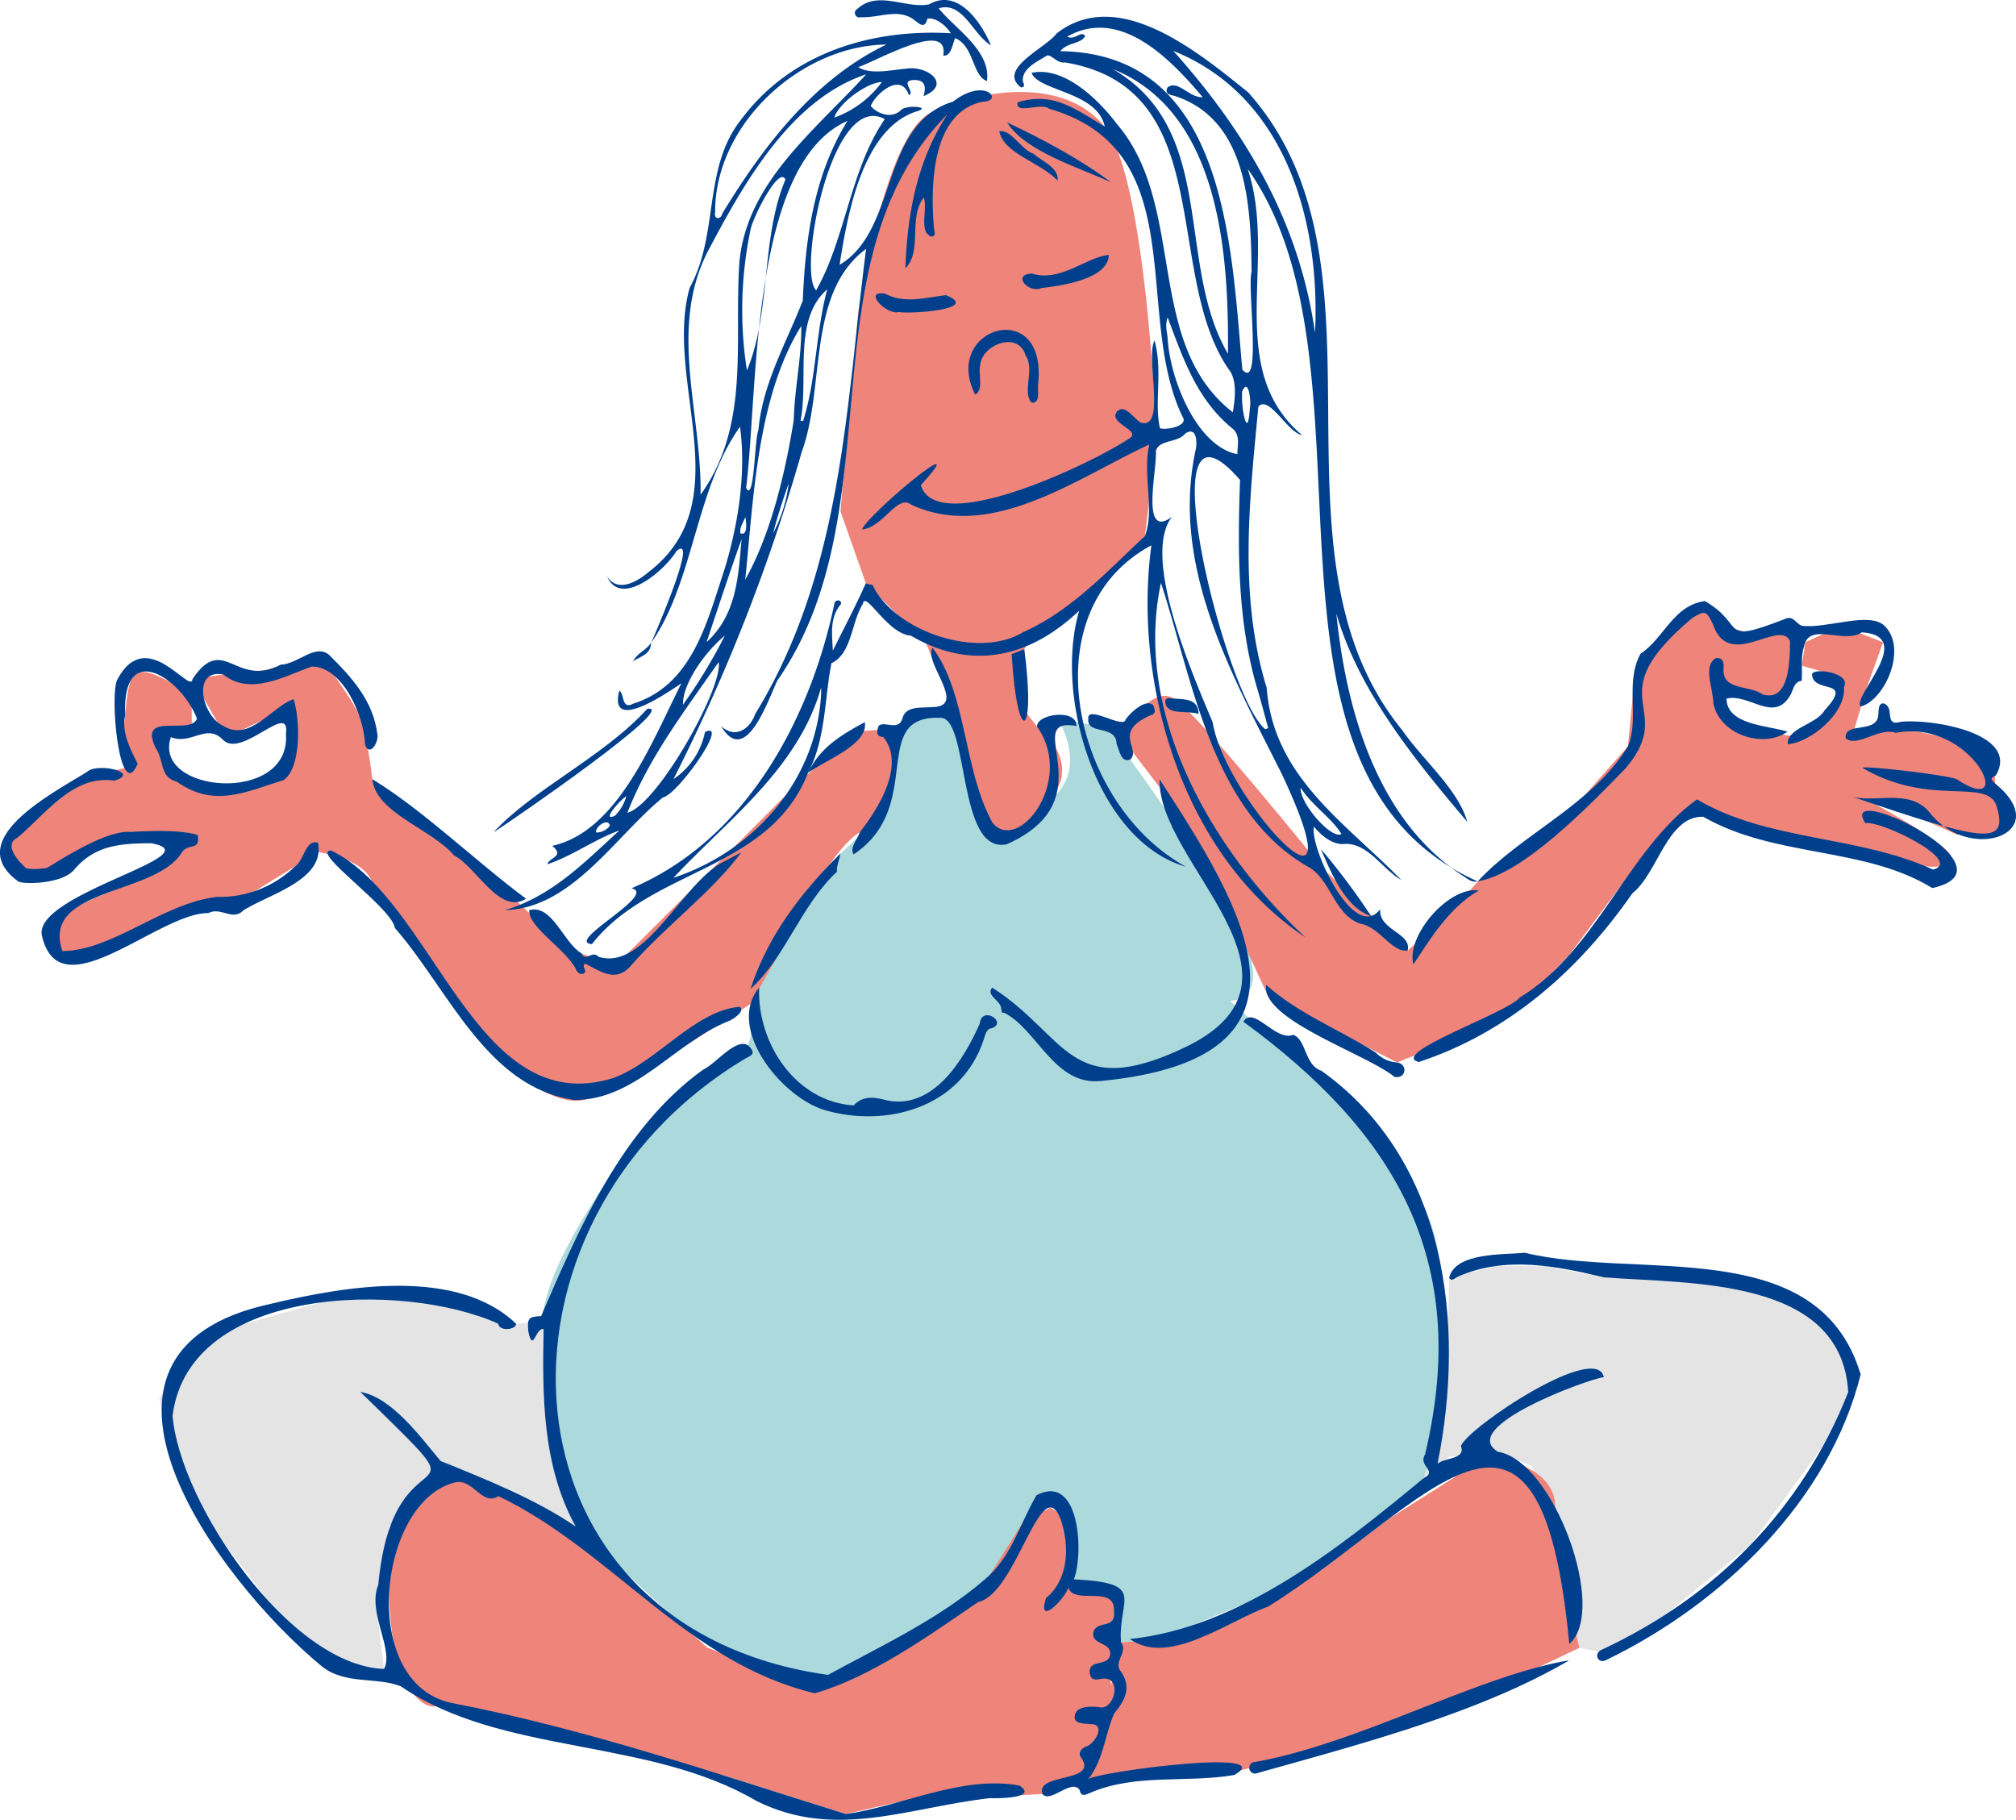 <svg xmlns="http://www.w3.org/2000/svg" xmlns:xlink="http://www.w3.org/1999/xlink" id="Gruppe_2699" data-name="Gruppe 2699" width="468.357" height="422.783" viewBox="0 0 468.357 422.783"><defs><clipPath id="clip-path"><rect id="Rechteck_1451" data-name="Rechteck 1451" width="468.357" height="422.783" fill="none"></rect></clipPath></defs><g id="Gruppe_2698" data-name="Gruppe 2698" clip-path="url(#clip-path)"><path id="Pfad_2750" data-name="Pfad 2750" d="M128.6,148.923s-6.347,17.389-5.274,21.9-3.978,9.518-3.978,9.518-18.953,9.6-25.583,20.555-21.734,30.937-18.579,44.65,7.5,41.791,7.5,41.791l24.94,23.153,27.481,13.371,16.649-5.423,31.178-19.946,6.818-18.421,7.061,1.146v11.205l-.3,8.107,10.034.076,3.62,3.6-.957,5.706.168,4.336,8.277-.53,35.151-14.493,26.916-23.153,4.575-11.446s3.022-36.59-4.34-51.218-45.21-48.159-45.21-48.159,8.905.03,3.714-13.173-26.942-42.92-26.942-42.92l-4.481-7.2-12.373-2.371s7.485,11.754-1.594,18.818-9.716,8.121-13.6,5.358-8.473-25.194-8.473-25.194l-12.2.439L154.9,109.3l-.394,12.234-10.293,9.454Z" transform="translate(51.042 67.301)" fill="#acd9db"></path><path id="Pfad_2751" data-name="Pfad 2751" d="M104.9,186.272l-14.615-3.438-17.716-5.211L30.01,189.6,21.995,203.65l4.735,20.109,20.218,26.476,11.158,14.233L74.2,266.453,72.692,254.4l2.645-21.142,11.69-11.221,31.689,11.328-6.689-21.983,1.366-25.926Z" transform="translate(15.017 121.271)" fill="#e4e4e4"></path><path id="Pfad_2752" data-name="Pfad 2752" d="M202.465,177.477l10.913-2.679H224.63l13.763,2.615,24.59.064s25.389,6.055,28.512,10.32,6.568,12.178,6.568,12.178l-8.68,16.518-16.9,23.074L241.222,265.19l-8.483-1.713-1.57-6.6-3.845-21.689-5.664-13.92-7.869-3.332-11.327,1.2-5.9,4.9,5.19-16.55Z" transform="translate(134.205 119.343)" fill="#e4e4e4"></path><path id="Pfad_2753" data-name="Pfad 2753" d="M121.929,126.822l-5.895-16.706,4.1-46.185S126.2,22.655,137.03,17.5s30.544-8.732,40.4,3.244,12.055,72.886,12.055,72.886l-2.719,22.227L173.6,129.151l-13.036,9.839-1.824,3.152.671,15.061,2.29,2.916s8.792,6.477,4.8,14.34-15.249,14.953-17.339,10.771S142.83,157.2,142.83,157.2l-6.894-16.348Z" transform="translate(79.222 8.672)" fill="#ee847a"></path><path id="Pfad_2754" data-name="Pfad 2754" d="M201.193,144.62l20.126,19.562,9.64-8.612,7.507-8.362,20.375-15.035,13.654-15.444,1.8-18.734,7.386-9.265,8.695-5.738,4.66,5.738L302.339,91l10.505-2.29-2.736,5.442-.015,10.908-5.471.562-10.961-3.164,1.232,9,8.816,1.875,9.136,1.331,9.142-7.938V100.6l-9.1-2.6.811-5.447,8.286-3.818,9.775,3.818-3.855,10.738-2.778,9.316,14.788.735L357.693,117l.072,8.35,4.422,5.39-2.565,6.506h-10.7l-14.557-6.506-5.073-.9s16.789,9.011,18.207,12.287-5.821,2.494-5.821,2.494l-18.613-3.28L306.906,138.3l-17.812-7.561-18.005,18.041L258.84,165.223l-13.9,14.5-26.093,10.45-29.918-15.311-18.113-39.289-15.979-20.906s6.442-12.6,12.17-9.03,34.188,38.982,34.188,38.982" transform="translate(105.713 56.662)" fill="#ee847a"></path><path id="Pfad_2755" data-name="Pfad 2755" d="M205.234,107.766l-7.929.574-15.545,14.833-22.525,22.593L145.04,159.911s-3.086,3.276-10.664-.069-25.364-22.71-25.364-22.71L85.784,119.37S84.621,108.6,82.59,104.217s-9.277-13.911-9.277-13.911l-12.3,3.727-9.836,1.025-7.152,1.033,5.782,10.022,1.166,3.991,9.036-4.336,7.9-3.4-.066,12.573s-11.611,7.722-15.673,6.393-13.612-3.45-13.612-3.45l-2.26-7.347,7.54-4.076-.013-3.71s3.4-1.666-5.267-6.118-9.243-2.258-10.209,7.831,0,12.3,0,12.3L16.7,119.37,1.041,131.587v8.038L8.415,143.4l16.933-11.152,17.134-.486L36.3,140.948l-14.86,5.943L9.934,152.356l3.845,6.928,7.9,2.063,22.441-13.4H54.275l13.58-8.325,5.459-3.28s10.628,1.408,12.471,7.052,28.132,39.344,28.132,39.344,12.9,13.793,21.689,10.973,28.253-15.846,28.253-15.846l9.8-6.288,13.351-23.631s5.957-12.545,12.013-16.245,9.107-18.357,9.107-18.357Z" transform="translate(0.711 61.656)" fill="#ee847a"></path><path id="Pfad_2756" data-name="Pfad 2756" d="M68.638,202.414s-15.6,10.4-14.923,30.459,7.4,26.1,10.871,25.315,40.408,10.7,40.408,10.7l26.751,5.476,20.676,6.541,7.424,2.329,12.34-2.8,33.322-1.846,10.653-4.777,3.626-6.453v-6.682l2.134-4.51-.979-6.436.488-5.109.7-8,1.477-5.183-12.7-1.8,2.509-13.618-6.034-3.986-6.511,3.6-9.893,15.806-14.9,11.385-21.963,11.912-26.4-10.113L99.656,219.874Z" transform="translate(36.66 138.197)" fill="#ee847a"></path><path id="Pfad_2757" data-name="Pfad 2757" d="M157.851,244.219l18.85-1.213,27.627-15.522,15.645-11.87,16.057-10.182,8.24-4.288s14.588,1.8,14.473,11.781,5.624,32.564,5.624,32.564L224.8,264.269,182.716,274.68l-32.474,1.952,3.625-15.088Z" transform="translate(102.577 137.33)" fill="#ee847a"></path><path id="Pfad_2758" data-name="Pfad 2758" d="M106.427,185.263c3.428-.618,15.668-18,9.77-15.2a17.291,17.291,0,0,1-7.328,10.956,425.4,425.4,0,0,0,29.817-76.075c5.543-15.066,1.085-36.854,14.948-47.135-4.7,36.416-5.4,74.84-25.763,108.057-1.228,3.534-4.648,5.871-7.929,2.817,5.676,9.639,10.872-5.965,13.068-10.574,27.619-39.694,5.7-97.327,39.545-131.6-7.16,10.955-9.336,23.235-9.8,35.812,3.99-3.914.639-11.729,4.259-16.43,1.015,2.635-1.249,8,1.782,9.075,1.21-.057.671-1.3.592-2.045-.838-9.879-.56-26.878,11.379-29.3,4.915-.081.613-5.873-6.946-.008-17.1,5.233-12.617,29.756-26.355,37.914,1.851-11.668,5.326-31.965,18.239-35.755,3.059-.993-3.007-1.474-4.035-.119-2.189,2-5.42.786-6.965-1.02,1.1-2.773,6.985-8.064,8.883-2.511,1.572-.766-2.342-3.49,1.262-3.534,2.347-.029,2.835,1.432,2.115,3.744,6.761-2.729.816-7.185-3.985-6.383-3.445.291-8.392,1.488-11.172-.365,4.276-1.393,21.182-11.232,19.75-2.7,1.824.362,2.154-2.726,2.76-4.035,4.454,1.886,3.922,8.68,7.379,9.987,1.085-7.005-7.737-12.456-11.2-16.907,5.605-1.737,8.022,6.218,12.143,8.6-2.41-5.674-7.842-13.3-14.366-9.519-5.423,1.074-11.907-3.335-16.647,1.04A1.05,1.05,0,0,0,152.395,4c4.272.21,8.838-2.233,12.528.72.917.633,2.307,2.253,2.962-.394,1.794-.315,4.109,1.368,5.449,3.4-18.256-1.052-37.049,4.4-48.684,19.981-9.06,11.4-5.094,26.6-12,39.131-6.127,21.761,11.959,49.584-9.577,66.083-2.618,2.25-7.244,4.883-9.635.929,3.046,7.433,13.263-1.1,16.159-5.849,5.151-4.237-4.506,18.1-5.891,21.332,9.881-14.069,10.251-35.657,20.63-50.19,1.491,10.77-.466,23.367-3.9,34.045-3.983,12.18-7.535,26.113-20.982,30.313-2.687,1.479-1.967-2.487-3.164-3.026-2.549,9.866,10.771.732,14.43-1.72C103.881,172.3,95.917,193.179,80.7,196.509c3.073,2.474-.762,2.7-1.132,4.294,6.029-2.05,10.972-5.8,16.738-7.86-8.057,7.367-15.705,15.3-26.614,18.51,15.565-.377,25.6-17.112,36.734-26.19m25.62-61.41c.974-3.921,2.267-7.741,3.6-11.557a33.53,33.53,0,0,1-3.6,11.557m4.779-26.29c-1.982,12.424-5.356,26.582-11.274,37.094,1.927-18.633,2.723-42.372,13.018-58.94.088,7.54-1.562,14.435-1.743,21.845M126.809,53.259c.55-2.837,6.645-14.916,8.079-11.534C129.1,55.485,131.6,72.7,125.939,86.042a90.685,90.685,0,0,1,.87-32.783m-1.058,60.081c2.84-22.295.828-75.291,23.558-85.251-7.756,12.491-9.783,27.1-10.391,41.764-3.8,9.775-9.336,19.207-10.3,30.042-.934,2.112-.932,17.186-2.866,13.445m13.233-15.5-.587-.093c1.957-9.844-1.859-23.471,6.2-30.532-2.745,10.314-2.479,20.684-5.614,30.624m18.983-70.159c-8,11.619-9.129,27.834-15.941,39.763-4.372-4.094,3.514-46.578,15.941-39.763m-11.72-.358c.959-3.271,7.463-8.133,11.052-8.274a23.524,23.524,0,0,1-11.052,8.274M118.558,49.265c-.076-20.432,19.907-38.7,39.8-38.92-16.686,7.976-28.6,23.579-38.143,39.28-.333,1.513-2.058,1.35-1.659-.36m5.627,11.767c-1.245,18.714,2.566,37.8-9.011,53.908.306-19.012-7.554-38.627,1.74-56.638,8.293-15.678,19.183-35.23,36.736-41.034-11.757,12.959-27.784,25-29.465,43.763m1.393,59.076c.306,1.668.471,4.456-1.143,3.784-.256-1.22.481-2.134,1.143-3.784m-.865,5.144c-.8,8.639-1.082,17.46-8.156,23.957,2.694-7.995,5.3-16.02,8.156-23.957m-3.892,22.409a124.618,124.618,0,0,1-9.721,16.055c-.227-4.136,4.272-11.5,9.721-16.055m-1.449,6.161c1.148,5.657-14.123,33.133-21.206,35.013,5.073-13.006,13.386-23.747,21.206-35.013M94.086,191.855a3.959,3.959,0,0,1-3.162,1.563c-.39-1.331,2.881-3.572,3.162-1.563m1.163-2.324c-3.258,1.514,1.1-3.588,2.665-4.545a9.912,9.912,0,0,1-2.665,4.545" transform="translate(47.583 0)" fill="#003f8c"></path><path id="Pfad_2759" data-name="Pfad 2759" d="M126.313,44.842c2.519.512,19.259-.6,10.871-3.919-4.742.616-9.859,2.045-14.132-.362-5.3-.784.468,5.136,3.261,4.281" transform="translate(82.536 27.644)" fill="#003f8c"></path><path id="Pfad_2760" data-name="Pfad 2760" d="M284.886,202.114c-20.2-12.908-27.449-38.552-29.731-61.144,5.3,18.328,18.69,34.5,30.411,48.391-2.05-7.485-10.378-14.436-15.083-21.273-34.079-41.7.076-107.957-35.824-148.221C223.217,10.69,204.549-5,190.171,6.19c-2.485,3.389-13.916,8.25-8.272,12.55,1.074-.125.641-.85.439-1.355-.379-3.059,3.482-4.73,5.657-6.1,1.23-.027,2.292,1.9,4.116,1.641,35.8,5.95,22.611,49,38.089,71.374,2.014,2.5,1.358,7.153.905,9.911-20.6-15.989-10.637-47.84-26.845-66.871-4.451-5.9-12.387-13.583-19.915-12,1.535,4.276,15.342,4.353,17,12.5-7.549-4.594-12.225-8.055-20.222-5.647-.707,3.012,5.455-.091,7.33,1.5,33.608,9.72,19.372,47.6,30.978,71.559,1.5,2.184-3.943,3.167-5.254,2.662-1.39-6.033.712-13.331-1.269-20.386-2.151,4.108,2.787,20.726-3.142,19.092-1.678-.818-3.626-4.476-5.518-2.625-2.4,2.824,6.018,4.382,2.7,6.366-8.838,5.858-44.687,22.954-48.335,10.763,12.9-14.093-12.042,6.479-13.657,10.29,4.774-.367,8.272-8.251,11.367-5.775,18.663,8.688,38.577-6.171,55.371-13.955-1.629,7.148,1.345,14.951-1.015,21.268-8.671,8.119-17.22,17.435-28.216,22.3l.081-.069c-10.475,6.617-30.155-.1-35.185-10.934a2.885,2.885,0,0,1-1.516-.343c-2.364,5.316-5.089,10.462-7.665,15.678-.168-3.572-.737-7.142,1.466-10.305,1.146-.922-.2-2.011-1.047-.9-5.553,26.848-20.491,55.14-47.218,66.415,6.352,1.341-15.621,12.464-9.173,12.969,13.832-17.652,41.253-17,50.215-39.807l-.007,0c4.178-7.924,3.825-17.453,5.44-25.443,4.777-2.3,4.574-9.481,7.295-13.768.5-3.408,5.7,6.988,11.135,7.347,14.034,8.207,27.563,5.178,39.129-5.8-5.928,20.08,4.161,53.617,24.829,59.5-26.369-14.369-36.443-59.47-8.062-74.675-4.377,32.527,7.478,72.2,35.784,91.075-21.837-20.312-40.058-52.073-33.554-82.354,7.5,23,11.833,53.589,34.757,66.292,4.826,3.253,5.629,10.795,11.539,12.893,4.424.658,7.35,6.792,11.017,6.226.983-4.113-6.763-4.683-6.386-9.6-6.023,7.926-16.368-14.258-15.407-19.192,1.817,2.179,4.483,4.417,7.4,4.012,5.356-.012,8.508,5.9,12.925,8.4C257.2,189.505,240.5,178.923,238.969,158.22c-6.563-21.342-3.988-43.583-1.93-65.348,2.512-2.741,6.763,6.034,10.155,6.65-18.389-15.614-5.519-40.8-12.661-61.9,32.849,46.138-4.405,139.575,53.405,165.554-1.244.321-2.186-.48-3.052-1.065M135.428,160.027c-1.228,19.856-15.665,36.181-34.279,42.328,12.43-13.311,29-25.356,34.289-44.17a14.019,14.019,0,0,1-.01,1.843M229.97,80.618c-12.3-21.086-2.263-51.825-26.7-66.135,24.837,10.041,26.929,43.041,26.7,66.135m-14.007-3.453c-.059-1.469-.687-2.931-.015-5.03,3.652,9.693,6.768,19.055,15.039,25.82,1.955,1.582,1.138,3.928,1.176,5.98-9.272-1.74-15.559-16.964-16.2-26.771m30.9,104.251c2.7,4.22,7.042,6.882,9.476,10.744-2.3,1.459-9.837-7.3-9.476-10.744m-4.516-3.453c19.584,41.417-13.245,5.7-15.922-11.744-4.782-11.357-16.538-38.314-9.506-47.691-7.382,5.365-3.362-10.98-3.7-15.257.623-2.788,5.073-1.9,6.818-4.114,2.667-1.8,2.817,2.031,2.464,3.633-5.935,27.016,8.244,52.042,19.841,75.173m-5.44-19.136c.858,2.9,1.619,5.836,2.423,8.754l-.663.261c-9.282-7.182-28.3-83.68-5.883-57.92-.569,16.371-.646,33.068,4.123,48.906m-1.836-65.634c-.513,8.357-2.171-.562-1.774-3.85,1.457-3.409,2.129,2.438,1.774,3.85m.385-31.536c-1.035,3.389,2.447,27.957-2.14,22.619-2.6-28.883-3.709-73.445-42.284-73.97,1.715-2.156,4.944-1.626,5.772-3.578-1.092-1.252-2.272,1.138-4.192.207C204.885-.036,216.572,12.055,224.1,21c-3.2.162-5.785-4.177-8.183-2.246-.846,1.833,1.18,1.679,2.132,2.1,16.627,5.784,17.248,25.889,17.415,40.8m14.736,14.1c-3.584-25.443-15.868-46.481-32.936-65.514,26.187,10.49,34.2,39.686,32.936,65.514" transform="translate(55.308 1.58)" fill="#003f8c"></path><path id="Pfad_2761" data-name="Pfad 2761" d="M118.5,256.238c-7.8-14.138-7.754-30.66-7.438-45.821-1.78-.668-2.469,5.725-3.544.6-.3-3.12-.039-3.524,2.962-3.655,8.525-19.73,18.684-43.7,37.678-57.287,3.122-1.382,8.589-8.831,11.182-4.732.848,1.213-.363,1.605-1.25,2.083-63.67,37.89-59.64,132.265,19.037,143.294,12.186-6.664,25.581-12.863,36.211-22,6.443-5.264,8.237-12.94,12.229-19.745,10.024-5.23,11.024,13.316,8.688,19.547,17.245.846,10.165,4.53,10.94,14.631,1.661,2.152-1.607,4.405-.232,6.5,2.847,3.806,1.212,6.97-1.356,10.019-2.122,4.821-2.447,10.674-5.982,15.237,2.775-1.794,44.658-7.187,33.917-.941-11.108,1.92-22.87-.406-33.441,4.121-1.1.427-2.137,1.19-2.549-.713-2.039-2.554-6.766,3.285-8.619,1.015-1.626-5.026,13.166-2.492,9.008-8.457-.86-.927.111-2.282,1.089-2.533,2.023-.549,4.818-5.235,1.176-5.245-1.24-.148-4.109.04-3.758-1.858.178-2.516,4.254-2.347,6.219-1.992,3.189.024,4.848-7.535-.094-6.665-1.363.259-2.374.392-2.647-1.368-.39-3.376,4.55-1.3,4.754-4.419.158-2.879-4.469-1.994-3.911-5.1.816-2.716,5.033-.7,4.781-4.331.742-7.088-9.107-1.726-10.574-5.923-1.255,3.095-7.34,8.979-5.19,2.358,5.323-4.407,5.479-12.154,3.392-18.295-4.58-11.6-10.206,17.327-19.158,19.209-11.67,7.98-24.906,17.455-37.953,21.216-29.694-7.052-47.2-33.233-73.529-45.809-3.7,2.467-5.763-3.991-9.873-3.222C72.619,250.1,67.836,292.358,89.478,297.2c31.57,6.053,61.292,16.343,91.787,25.833,12.881-1.727,26.744-9.058,40.342-6.606,4.451,2.94-4.976,3.026-6.852,2.926-18.81,2.1-35.93,9.815-54.265.643-25.346-14.869-58.958-10.462-82.631-26.638-5.657-2.245-13.093-.274-18.463-4.739-24.235-20.04-63.179-72.934-11.823-84.085,17.761-4.257,43.368-8.511,57.1,4.611.057,1.318-3.784,1.962-4.21-.045-21.936-9.841-71.791-8.986-75.612,21.421,1.71,20.4,27.212,58.06,49.124,58.807,2.416-4.382-3.971-13.181-1.328-19.518,3.539-38.708,27.87-13.479-4.172-44.847,7.333,1.336,13.76,10.221,18.64,16.06,10.515,4.247,22.2,8.925,31.38,15.217" transform="translate(15.237 98.401)" fill="#003f8c"></path><path id="Pfad_2762" data-name="Pfad 2762" d="M227.472,244.172c1.727-1.5,6.635-.973,5.437-4.155,1.832-4.461,31.491-24.193,33.192-15.969-3.684.441-34.156,11.6-24.6,17.331,13.009,2.122,25.625,36.916,16.582,44.652-6.835-72.03-32.845-31.913-69.9-8.71-9.555,3.431-23.094,14-32.2,7.566,25.275-2.64,48.143-20.666,68.294-37.411,3.347-1.669-1.424-2.733.3-5.489,10.877-45.562-7.443-75.082-42.23-100.531,2.489-3.815,7.421,4.7,11.592,3.051,3.1,1.1,2.6,7.073,6.511,8.336,29.135,20.733,33.579,58.809,27.025,91.329" transform="translate(106.496 95.899)" fill="#003f8c"></path><path id="Pfad_2763" data-name="Pfad 2763" d="M204.023,148.085c10.261-11.086,26.513-17.729,34.89-31.358,2.775-6.862-.806-14.679,2.925-21.522,5.491-3.586,7.576-11.244,14.951-12.215,9.8,5.656,2.952,10.187,18.468,4.205,2.014-1.023,2.58.917,4,1.516,5.657.811,15.887-3.473,19.338.1,5.284,5.284-.005,17.164-5.6,18.675-2.267-2.1,13.171-16.435.249-17.236-4.087,2.819-12.3-2.524-13.4,3.211-.888,2.6-.363,5.5-.569,8.022-2.031.347-1.907,2.366-2.763,3.576-3.8,6.243-9.482-.688-14.709.577.067,6.152,9.565,6.233,14.184,7.68-5.435,3.944-15.749.882-17.253-6.617.061-3.164-2.556-8.723.626-10.458,1.785-.192,1.826,1.26,1.772,2.282-.485,5.38,5.928,3.87,9.119,6.162,6.361,1.848,6.258-8.368,6.3-12.446-2.477-5.2-14.216,7.031-17.9-3.865-1.536-3.2-1.779-3.3-4.8-1.454-22.488,18.9-3.238,20.37-15.431,34.858-8.831,9.122-24.09,24.73-34.4,26.3" transform="translate(139.296 56.661)" fill="#003f8c"></path><path id="Pfad_2764" data-name="Pfad 2764" d="M73.86,123.4c-2.962-.868-3.182,4.205-5.39,5.561a25.1,25.1,0,0,1-18.059,7.022C37.9,137.4,25.99,148.554,14.491,148.547c-5.068-14.86,21.818-12.78,27.839-23.04,1.76-2.154,4.119-.108,3.621-3.882-3.768-1.247-10.734-1.015-15.555-.732-6.447-.586-19.247,8.5-19.589,8.362a16.069,16.069,0,0,1-4.611.14c-.141-.035-6.092-5.193-2.164-7.169,6.559-5.434,12.961-14.737,22.512-13.24,6.282-1.878-3.815-4.271-6.282-2.083-8.074,5.045-29.268,15.843-16,25.505,1.114.655,9.972.668,12.9-2.669,4.87-5.811,10.82-6.177,17.94-6.23C50.19,126.233,6.918,135.361,9.8,145.226c4.214,17.427,27.054-5.6,38.616-5.486,2.869-1.514,5.656,1.945,8.143-.638,6-3.783,19.079-7.078,17.305-15.7" transform="translate(0 72.392)" fill="#003f8c"></path><path id="Pfad_2765" data-name="Pfad 2765" d="M18.265,104.731c-.845,4.133,1.144,7.7,2.921,11.35-4.252,9.587-6.608-16.435-4.7-19.643,6.785-12.792,17.07,3.82,17.455-.087,7.182-10.726,10.017,2.218,20.472-3.33,3.806,0,8.023-5.03,11.244-2.267,5.312,5.27,10.32,10.7,11.253,18.68.133,1.93-1.9,5.008-2.893,2.177-.19-6.492-5.121-18.184-12.422-18.145-6.27,2.218-14.224,6.879-20.5,1.853-7.49-1.467-5.018,9.921.231,12.057,5.947,3.569,11.3-4.819,16.1-6.329,1.456,4.535,1.873,15.964-2.366,18.8-8.55,2.61-16.008,6.581-24.736.385-4.067-1.06-2.888-4.695-4.922-7.8-4.289-8.767,7.944-2.82,9.573-6.876-3.66-9.44-17.445-18.625-16.7-.828m37.357,4.416c1.117-8.035-10.452,6.065-14.737,1.22-3.773-3.746-7.342,1.388-11.991-.5-4.442,13.061,27.912,15.772,26.729-.72" transform="translate(10.797 61.396)" fill="#003f8c"></path><path id="Pfad_2766" data-name="Pfad 2766" d="M315.643,130.969c-15.826-9.731-36.551-6.972-53.208-16.57-8.407-.194-10.45,13.014-16.456,17.792-12.415,17.862-28.736,32.3-49.651,39.2-7.088-1.944,20.821-11.5,23.461-14.975,18.079-11,24.773-34.059,41.177-46.05,16.578,9.8,37.231,8.251,54.876,16.319,7.18-1.947-12.006-11.439-15.737-10.8-6.861-10.391,36.383,10.546,15.538,15.086" transform="translate(133.258 75.349)" fill="#003f8c"></path><path id="Pfad_2767" data-name="Pfad 2767" d="M217.656,172.959c26.025,6.423,68.156-4.661,78.014,28.27-7.283,29.152-31.858,53.141-59.11,66.346-1.986,1.06-3.091-1.669-.9-2.457,26.545-12.427,46.393-32.595,57.122-59.788-1.56-26.759-36.815-25.088-56.786-26.661-11.125-2.665-22.868-5-33.833-.18-.678.271-1.6,1.338-2.092.242,1.52-5.928,12.617-5.267,17.583-5.772" transform="translate(136.599 118.087)" fill="#003f8c"></path><path id="Pfad_2768" data-name="Pfad 2768" d="M162.337,177.674c-10.763,1.119-14.754-12.052-22.441-15.863-.639.236-.544-.512-.655-.9-.037-1.986-3.684-3.083-2.1-4.932,17.462,11.128,17.926,26.623,44.7,13.93,33.443-15.947-6.367-42.816-5.8-62.3,19.293,29.566,41.1,64.8-13.7,70.071" transform="translate(93.361 73.465)" fill="#003f8c"></path><path id="Pfad_2769" data-name="Pfad 2769" d="M102.6,175.382c-20.418-2.916-29.223-25.652-41.724-39.962-.648-4.722-19.922-17.938-14.8-17.992,24.04,11.645,33.382,62.94,65.572,52.842,10.335-3.837,18.835-15.648,29.318-16.538,1.467.968-1.626,3.054-2.8,3.416C125.737,162.2,116.815,175.4,102.6,175.382" transform="translate(30.864 80.173)" fill="#003f8c"></path><path id="Pfad_2770" data-name="Pfad 2770" d="M119.4,132.305c4.458-5.63,10.66-15.771,5.462-22.133-2.009-.145-1.35-1.649-1.111-2.521,1.309-1.543,4.909,1.688,5.76-2.395,1.25-2.773,5.861-1.553,8.439-2.262,5.03-1.5-3.71-10.509-1.636-13.566,8.027,10.807,7.046,28.008,13.873,40.583,5.849,7.481,19.348-9.585,10.4-22.278-.14-2.948,9.269-4.23,9.152-.135-13.5-2.289,7.463,17-16.181,27.484-11.69,2.534-8.6-29.941-15.555-29.377-16.634-.577-3.228,20.541-20.031,31.733-1.025-1.619.954-3.535,1.432-5.134" transform="translate(80.341 61.057)" fill="#003f8c"></path><path id="Pfad_2771" data-name="Pfad 2771" d="M266.442,103.962c-3.781-1.42-8.952,3.529-11.621,1.257-.394-4.077,7.653-.761,7.6-5.8.081-1.018.025-2.3,1.163-2.314,2.9.952-.094,5.482,4.1,4.288,7.068-.752,27.779,2.637,22.024,12.454-1.562.678-.968,1.148-.192,1.861,14.016,11.419-5.673,18.806-15.148,6.827-4.649-5.88-13.107-2.063-18.315-3.848,30.925,10.6,36.568,11.6,33.87,2.411-2.038-6.938-15.325.276-31.05-8.912-1.848-.914,20.018,1.563,21.795,2.583,14.216,9.482,3.737-14.265-14.221-10.808" transform="translate(173.968 66.299)" fill="#003f8c"></path><path id="Pfad_2772" data-name="Pfad 2772" d="M105.776,136.357c-.483,12.986,8.526,26.515,21.945,27.358,2.334-2.458,5.137-1.864,7.84-1.144,10.733,2.125,17.756-9.494,21.462-17.847.464-4.368,6.647-.286,2.719,1.089-1.2.049-1.477,1.658-1.806,2.65-5.255,15.924-22.784,20.548-37.145,16.286-10.287-3.327-22.688-19.185-15.015-28.391" transform="translate(70.589 93.097)" fill="#003f8c"></path><path id="Pfad_2773" data-name="Pfad 2773" d="M174.376,255.42a1.345,1.345,0,1,1-.53-2.571c24.294-4.348,51.886-20.1,72.962-23.617-20.863,12.237-48.411,19.451-72.432,26.189" transform="translate(117.745 156.506)" fill="#003f8c"></path><path id="Pfad_2774" data-name="Pfad 2774" d="M118.15,119.905q2.108-1.118,4.212-2.238c-6.849,9.282-17.879,17.361-25.845,26.542-3.48,3.833-7.027,1-10.433-.663-1.122.544.8,1.79-.451,2.3-.693.308-1.2-.136-1.536-.656-2.228-4.944-11.232-9.942-11.037-14.081,5.4-1.425,7.884,7.483,12.149,10.049.964,2.122,2.5-.833,3.949.781,10.884,3.46,19.458-17.183,28.992-22.037" transform="translate(49.879 80.337)" fill="#003f8c"></path><path id="Pfad_2775" data-name="Pfad 2775" d="M87.119,135.353c-6.154,3.889-11.517-7.419-16.735-10.073-5.132-6.117-18.157-9.814-18.983-17.7,11.675,7.064,23.856,18.953,35.718,27.774" transform="translate(35.094 73.449)" fill="#003f8c"></path><path id="Pfad_2776" data-name="Pfad 2776" d="M204.617,157.339c-6.453-5.3-31.2-13.339-29.775-21.362,7.325,6.652,17.1,10.4,25.524,15.786a7.472,7.472,0,0,0,4.86,2.235c2.576.372,2.147,3.912-.609,3.342" transform="translate(119.332 92.838)" fill="#003f8c"></path><path id="Pfad_2777" data-name="Pfad 2777" d="M149.871,58.366c-.13,1.365.6,4.224-1.472,4.1-2.315-2.315.806-7.778-1.407-10.973-1.753-5.868-10.075-2.445-10.517,2.039-.629,2.087.924,5.9-1.213,7.052-7.931-15.705,17.038-23.062,14.61-2.218" transform="translate(91.283 31.092)" fill="#003f8c"></path><path id="Pfad_2778" data-name="Pfad 2778" d="M123.688,122.075c-8.446,7.877-11.885,19.841-20.065,27.208,4.032-12.3,11.545-22.17,20.885-31.447-.291,1.732-.959,2.925-.819,4.239" transform="translate(70.748 80.452)" fill="#003f8c"></path><path id="Pfad_2779" data-name="Pfad 2779" d="M150.256,100.739c-.416-3.465,8.261,2.477,8.663.13,1.138-1.681,4.794-5,6.447-3.3.288.89.835,1.927-.7,2.327-8.966,3.961-2.019,7.828-4.675,10.266-2.164.835-2.512-2.188-3.159-3.608-.113-4.648-6.919-1.977-6.578-5.817" transform="translate(102.577 66.294)" fill="#003f8c"></path><path id="Pfad_2780" data-name="Pfad 2780" d="M259.855,96.365c.628,6-7.9,12.964-13.024,13.255-.318-3.744,6.632-4.567,8.488-7.8,7.184-7.786-2.711-3.672-2.871-8.449.417-1.647,9.265-.279,7.407,3" transform="translate(168.515 63.269)" fill="#003f8c"></path><path id="Pfad_2781" data-name="Pfad 2781" d="M145.574,42.891c-3,1.341-6.951-3.189-2.236-3.372C150,41.632,156.123,35.6,161.225,35.2c-.116,5.573-10.8,7.13-15.651,7.69" transform="translate(96.373 24.033)" fill="#003f8c"></path><path id="Pfad_2782" data-name="Pfad 2782" d="M68.119,126.592c9.336-10.152,25.526-17.5,35.758-28.723,7.747-1.038-31.082,25.726-35.758,28.723" transform="translate(46.508 66.799)" fill="#003f8c"></path><path id="Pfad_2783" data-name="Pfad 2783" d="M210.4,122.962c-7.042,4.143-11.293,11.337-15.182,17.166-1.782-6.561,8.158-18.16,15.182-17.166" transform="translate(133.142 83.911)" fill="#003f8c"></path><path id="Pfad_2784" data-name="Pfad 2784" d="M163.153,30.791c-7.253-3.369-19.966-7.182-24.1-13.873,7.51,3.482,17.105,8.577,24.1,13.873" transform="translate(94.935 11.551)" fill="#003f8c"></path><path id="Pfad_2785" data-name="Pfad 2785" d="M139.624,90.807l3.005-1.183c2.787,20.9-1.661,22.966-2.925,1.1l-.081.079" transform="translate(95.328 61.19)" fill="#003f8c"></path><path id="Pfad_2786" data-name="Pfad 2786" d="M111.557,111.475c2.768-5.863,7.71-8.828,13.191-11.774.92,5.2-9.41,8.949-13.191,11.774" transform="translate(76.165 68.07)" fill="#003f8c"></path><path id="Pfad_2787" data-name="Pfad 2787" d="M151.5,29.614c-3.781-4.2-12.57-6.258-13.531-11.466,2.709-.56,5.077,4.288,7.936,5.213,1.957,1.787,5.95,3.184,5.6,6.253" transform="translate(94.196 12.36)" fill="#003f8c"></path><path id="Pfad_2788" data-name="Pfad 2788" d="M182.368,117.232a156.213,156.213,0,0,1,11.658,15.57c-5.918-1.907-9.267-9.965-11.658-15.57" transform="translate(124.511 80.04)" fill="#003f8c"></path><path id="Pfad_2789" data-name="Pfad 2789" d="M168.6,100.071c-2.6-.924-7.537.476-7.722-2.861.062-1.218,1.291-.74,2-.713,2.824.18,5.668.093,5.726,3.574" transform="translate(109.84 65.804)" fill="#003f8c"></path><path id="Pfad_2790" data-name="Pfad 2790" d="M91.558,88.735c0,2.777-2.475,3.152-4.148,4.3.875-1.875,3.231-2.655,4.148-4.3" transform="translate(59.679 60.583)" fill="#003f8c"></path></g></svg>